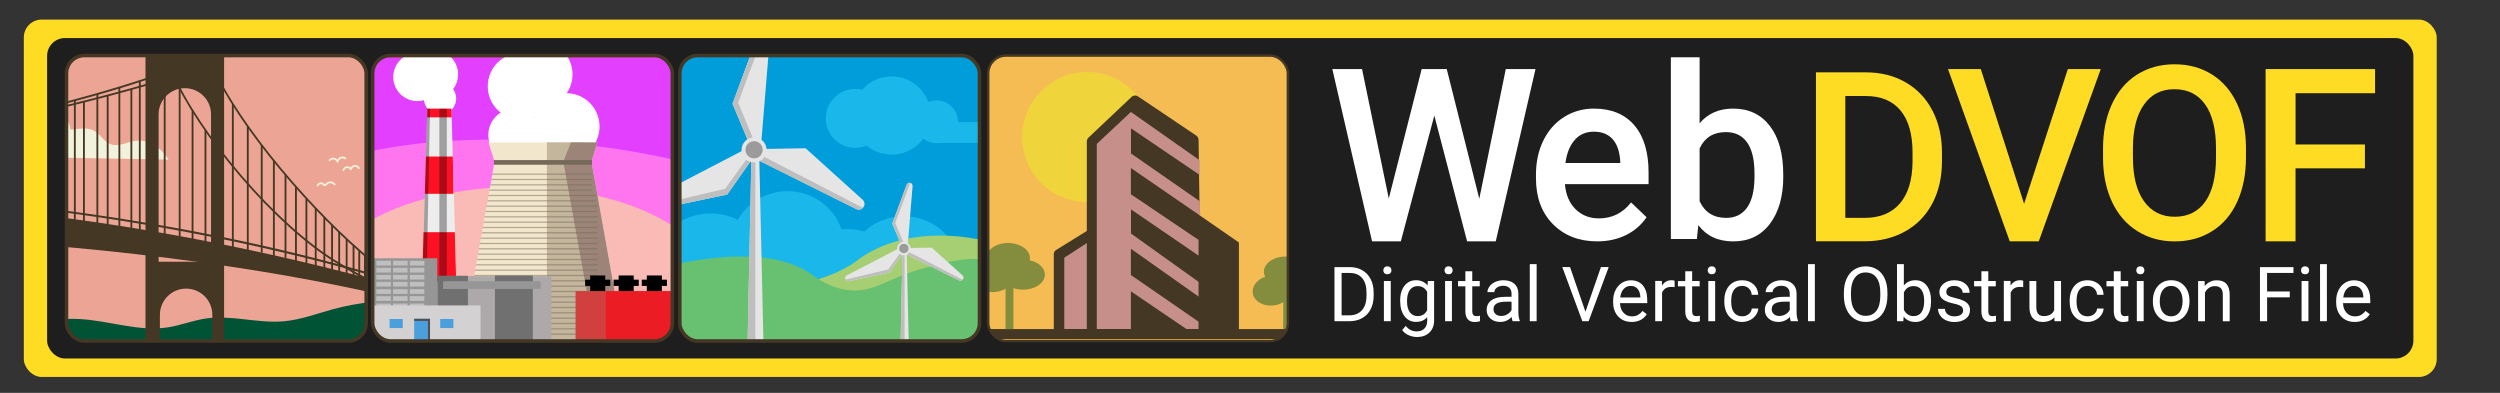 <svg xmlns="http://www.w3.org/2000/svg" viewBox="30 15 700 110">
    <rect x="30" y="15" width="700" height="110" fill="#333333" stroke="none"/>
    <defs>
        <clipPath id="prefix__a">
            <rect width="83.92" height="79.93" x="134.34" y="30.55" rx="5" ry="5" />
        </clipPath>
        <clipPath id="prefix__b">
            <rect width="83.92" height="79.93" x="48.62" y="30.55" rx="5" ry="5" />
        </clipPath>
        <clipPath id="prefix__c">
            <rect width="83.92" height="79.93" x="306.69" y="30.55" rx="5" ry="5" />
        </clipPath>
        <clipPath id="prefix__d">
            <rect width="83.92" height="79.93" x="220.34" y="30.55" rx="5" ry="5" />
        </clipPath>
    </defs>
    <rect width="675.61" height="100.07" x="36.67" y="20.48" fill="#fddc23" rx="5" ry="5" />
    <rect width="662.56" height="89.73" x="43.19" y="25.65" fill="#1e1e1e" rx="5" ry="5" />
    <rect width="83.92" height="79.93" x="134.34" y="30.55" fill="#ef560a" rx="5" ry="5" />
    <g clip-path="url(#prefix__a)">
        <path
            d="M134.34 89.62l2.25 1.52v-5.15s5.94-4.15 8.17-6.3 8.17-15.03 8.17-15.03 2.23-.72 4.46 2.15c2.23 2.86 5.94 6.44 5.94 6.44s1.49-11.45 4.46-13.6c2.97-2.15 3.42-3.56 3.94-4.64.36-.76 1.56-3.44 2.25-4.98.22-.5.92-.58 1.26-.15l6.66 8.35v4.09l14.11 16.66 4.07-8.19c.19-.39.71-.52 1.07-.26l8.96 6.31 5.2 8.59h2.97v25.04h-83.92V89.63z"
            fill="#443724" />
        <path
            d="M155.15 69.67s-8.91 14.31-12.62 15.74c-2.23 2.86-1.61 4.2-1.61 4.2h-1.9v1.87l8.07 2.17v1.17h4.56l3.51-3.33 2.23 5.37 3.71-3.58 5.2.72-3.74-4.38-.71-4.92-4.83-1.43.35-7.66h-1.21l.49-4.51-1.49-1.43zm19.31-12.17s-8.17 9.11-8.17 10.64-1.49 5.82 2.23 6.53 4.93 0 4.93 0l1.73 5.35h4.15v-2.21l-1.9-.99v-2.86l1.9-.32v-3s-2.6-.64-2.25-1.88-.77-5.12-.77-5.12l-1.1-1.13-.74-5.01zm26.73 20.04s-2.69.68-2.83 2.49-.14 4.67-.14 4.67l2.97 3.46 5.48 1.46v-3.46l-4.22-2.57v-3.55h-.97l-.28-2.49z"
            fill="#fff" />
        <path fill="#e23fff" d="M124.25 31.04h101.88v79.28H124.25z" />
        <ellipse cx="188.11" cy="86.66" fill="#ff74ef" rx="31.53" ry="86.27"
            transform="rotate(-84.21 188.098 86.664)" />
        <ellipse cx="174.83" cy="97.06" fill="#fabbb6" rx="56.31" ry="29.7" />
        <circle cx="174.09" cy="52.78" r="7.36" fill="#fff" />
        <circle cx="188.54" cy="50.42" r="9.34" fill="#fff" />
        <circle cx="175.91" cy="39.15" r="9.34" fill="#fff" />
        <circle cx="180.97" cy="35.82" r="9.34" fill="#fff" />
        <path fill="#f2e6cd" d="M195.77 61.13v-1.32l1.53-4.94h-30.53l1.54 4.94v1.32l-8.78 49.19h45.02l-8.78-49.19z" />
        <path fill="#c4b59d" d="M200.16 110.32l-6.52-55.45h-10.51v55.45h17.03z" />
        <path d="M196.77 110.32l-8.88-49.19v-1.32l1.96-4.94h7.45l-1.53 4.94v1.32l8.78 49.19h-7.78z" fill="#9c8578" />
        <path fill="#756a59" d="M168.31 59.81h27.45v1.32h-27.45z" />
        <path fill="#756a59"
            d="M195.77 63.94v-.35h-27.9l-.06.35h27.96zm0 1.5v-.36h-28.16l-.07.36h28.23zm0 1.49v-.36h-28.43l-.07.36h28.5zm0 1.49v-.35h-28.7l-.06.35h28.76zm1.04 1.5v-.36h-30l-.07.36h30.07zm0 1.49v-.36h-30.27l-.07.36h30.34zm.53 1.5v-.36h-31.07l-.06.36h31.13zm0 1.49v-.36h-31.33l-.07.36h31.4zm0 1.49v-.36h-31.6l-.07.36h31.67zm0 1.5v-.36h-31.87l-.06.36h31.93zm0 1.49v-.36h-32.13l-.07.36h32.2zm0 1.49v-.36h-32.4l-.07.36h32.47zm0 1.5v-.36h-32.67l-.06.36h32.73zm0 1.49V83h-32.93l-.07.36h33zm0 1.49v-.36h-33.2l-.07.36h33.27zm0 1.5v-.36h-33.47l-.06.36h33.53zm0 1.49v-.36h-33.73l-.07.36h33.8zm0 1.49v-.35h-34l-.07.35h34.07zm0 1.5v-.36h-34.27l-.06.36h34.33zm0 1.49v-.36H162.8l-.06.36h34.6zm0 1.49v-.35h-34.8l-.07.35h34.87zm0 1.5v-.36h-35.07l-.06.36h35.13zm0 1.49v-.36H162l-.06.36h35.4zm0 1.5v-.36h-35.6l-.07.36h35.67zm0 1.49v-.36h-35.87l-.06.36h35.93zm0 1.49v-.36H161.2l-.06.36h36.2zm0 1.5v-.36h-36.4l-.07.36h36.47zm0 1.49v-.36h-36.67l-.06.36h36.73zm0 1.49v-.36H160.4l-.06.36h37zm0 1.5v-.36h-37.2l-.07.36h37.27zm0 1.49v-.36h-37.47l-.06.36h37.53z"
            opacity=".5" />
        <path fill="#e440ff"
            d="M157.23 93.81h5.24l.07-.35h-5.31v.35zm0 1.5h4.98l.06-.36h-5.04v.36zm0 1.49h4.71l.06-.36h-4.77v.36zm0 1.5h4.44l.07-.36h-4.51v.36zm0 1.49h4.18l.06-.36h-4.24v.36zm0 1.49h3.91l.06-.36h-3.97v.36zm0 1.5h3.64l.07-.36h-3.71v.36zm0 1.49h3.38l.06-.36h-3.44v.36zm0 1.49h3.11l.06-.36h-3.17v.36zm0 1.5h2.84l.07-.36h-2.91v.36zm0 1.49h2.58l.06-.36h-2.64v.36z" />
        <circle cx="153.21" cy="42.58" r="4.52" fill="#fff" />
        <circle cx="146.86" cy="36.56" r="6.75" fill="#fff" />
        <circle cx="151.52" cy="35.82" r="6.75" fill="#fff" />
        <path fill="#ededed" d="M156.41 45.42h-6.79l-1.82 64.9h10.44l-1.83-64.9z" />
        <path fill="#fc1022"
            d="M156.41 45.42h-6.79v2.43h6.86l-.07-2.43zm.38 13.4h-7.54l-.3 10.45h8.02l-.18-10.45zm.56 21.19h-8.77l-.38 13.83h9.53l-.38-13.83z" />
        <path d="M150.41 45.42h-.79l-1.82 64.9h1.3l1.31-64.9zm2.61 0h2.09v64.9h-2.09z" opacity=".33" />
        <path d="M129.49 87.31h22.95v22.95h-22.95z" fill="#969696" />
        <path fill="#ada8a9" d="M158.62 92.32h25.75v18h-25.75z" />
        <path fill="#707070" d="M168.58 92.14h10.61v18.18h-10.61zm-16.14.06h8.58v18.18h-8.58z" />
        <path fill="#bfbfbf"
            d="M144.76 88.03h4.07v1.31h-4.07zm-4.69 0h4.07v1.31h-4.07zm-4.68 0h4.07v1.31h-4.07zm9.36 1.96h4.07v1.31h-4.07zm-4.69 0h4.07v1.31h-4.07zm-4.68 0h4.07v1.31h-4.07zm9.37 1.97h4.07v1.31h-4.07zm-4.7 0h4.07v1.31h-4.07zm-4.68 0h4.07v1.31h-4.07zm9.38 1.96h4.07v1.31h-4.07zm-4.69 0h4.07v1.31h-4.07zm-4.68 0h4.07v1.31h-4.07zm9.37 2.05h4.07v1.31h-4.07zm-4.69 0h4.07v1.31h-4.07zm-4.68 0h4.07v1.31h-4.07zm9.36 1.97h4.07v1.31h-4.07zm-4.7 0h4.07v1.31h-4.07zm-4.68 0h4.07v1.31h-4.07zm9.38 2.05h4.07v1.31h-4.07zm-4.7 0h4.07v1.31h-4.07zm-4.68 0h4.07v1.31h-4.07z" />
        <path fill="#d3d1d1" d="M133.13 100.51h31.41v9.87h-31.41z" />
        <path d="M154.06 93.73h27.35v2.18h-27.35z" fill="#969696" />
        <path d="M145.97 104.27h4.4v6.05h-4.4z" fill="#4b9fdd" />
        <path fill="#4e5051" d="M145.97 104.27h4.44v6.05h-.6v-5.46h-3.84v-.59z" />
        <path d="M139.08 104.32h3.69v2.53h-3.69zm14.18 0h3.69v2.53h-3.69z" fill="#4b9fdd" />
        <path d="M195.25 92.13h4.22v6.75h-4.22z" />
        <path d="M193.84 93.3h7.04v1.76h-7.04zm9.38-1.17h4.22v6.75h-4.22z" />
        <path d="M201.81 93.3h7.04v1.76h-7.04zm9.3-1.17h4.22v6.75h-4.22z" />
        <path d="M209.7 93.3h7.04v1.76h-7.04z" />
        <path fill="#d13f3f" d="M191.16 96.5h8.8v19.94h-8.8z" />
        <path fill="#ec1c24" d="M199.64 96.5h27.39v19.94h-27.39z" />
    </g>
    <rect width="83.92" height="79.93" x="134.34" y="30.55" stroke="#443724" fill="none" rx="5" ry="5" />
    <rect width="83.92" height="79.93" x="48.62" y="30.55" fill="#ef560a" rx="5" ry="5" />
    <g clip-path="url(#prefix__b)">
        <path
            d="M48.62 89.62l2.25 1.52v-5.15s5.94-4.15 8.17-6.3 8.17-15.03 8.17-15.03 2.23-.72 4.46 2.15c2.23 2.86 5.94 6.44 5.94 6.44s1.49-11.45 4.46-13.6c2.97-2.15 3.42-3.56 3.94-4.64.36-.76 1.56-3.44 2.25-4.98.22-.5.92-.58 1.26-.15l6.66 8.35v4.09l14.11 16.66 4.07-8.19c.19-.39.71-.52 1.07-.26l8.96 6.31 5.2 8.59h2.97v25.04H48.62V89.63z"
            fill="#443724" />
        <path
            d="M69.43 69.67s-8.91 14.31-12.62 15.74c-2.23 2.86-1.61 4.2-1.61 4.2h-1.9v1.87l8.07 2.17v1.17h4.56l3.51-3.33 2.23 5.37 3.71-3.58 5.2.72-3.74-4.38-.71-4.92-4.83-1.43.35-7.66h-1.21l.49-4.51-1.49-1.43zm19.3-12.17s-8.17 9.11-8.17 10.64-1.49 5.82 2.23 6.53 4.93 0 4.93 0l1.73 5.35h4.15v-2.21l-1.9-.99v-2.86l1.9-.32v-3S91 70 91.35 68.76s-.77-5.12-.77-5.12l-1.1-1.13-.74-5.01zm26.73 20.04s-2.69.68-2.83 2.49-.14 4.67-.14 4.67l2.97 3.46 5.48 1.46v-3.46l-4.22-2.57v-3.55h-.97l-.28-2.49z"
            fill="#fff" />
        <path d="M38.53 31.04h101.88v79.28H38.53z" fill="#eca595" />
        <path fill="#59c2bc" d="M29.92 110.65h139.45v28.8H29.92z" />
        <path d="M29.92 0h139.45v110.75H29.92z" fill="#eca595" />
        <path fill="#005335"
            d="M169.37 105.5v5.24H29.92v-2.76c7.37-2.26 14.96-4.09 22.63-3.63 8.2.48 16.32 3.56 24.44 2.31 3.6-.56 7.03-1.95 10.64-2.48 7.24-1.06 14.59 1.43 21.87.78 4.75-.43 9.27-2.17 13.87-3.42 14.55-3.94 30.42-2.81 44.27 3.14.57.25 1.15.52 1.72.82z" />
        <path fill="#179d93"
            d="M169.37 115.19v-4.54H29.92v2.39c7.37 1.96 14.96 3.54 22.63 3.15 8.2-.42 16.32-3.08 24.44-2 3.6.48 7.03 1.69 10.64 2.15 7.24.92 14.59-1.24 21.87-.67 4.75.37 9.27 1.88 13.87 2.96 14.55 3.41 30.42 2.44 44.27-2.72.57-.21 1.15-.45 1.72-.71z" />
        <path
            d="M102.73 20.06c2.35-2.06 5.37-3.35 8.48-3.61 2.49-.21 5.04.22 7.48-.31 3.16-.69 5.75-2.91 8.72-4.21 3.44-1.51 7.43-1.75 11.03-.65 4.19 1.27 7.86 4.27 12.22 4.61 2.8.22 5.75-.67 8.35.4 1.21.5 2.23 1.39 3.46 1.84 2.46.9 5.15-.13 7.75-.34 3.33-.27 6.76.88 9.25 3.11l-76.73-.83zm37.52 58.04a8.576 8.576 0 014.9-2.08c1.44-.12 2.91.13 4.32-.18 1.83-.4 3.32-1.68 5.04-2.43a9.315 9.315 0 016.37-.38c2.42.74 4.54 2.47 7.06 2.67 1.62.13 3.32-.39 4.82.23.7.29 1.29.8 2 1.06 1.42.52 2.97-.07 4.48-.2 1.93-.16 3.9.51 5.35 1.79l-44.34-.48zM.47 58.28c2.35-3.49 5.37-5.67 8.48-6.1 2.49-.35 5.04.38 7.48-.53 3.16-1.17 5.75-4.92 8.72-7.13 3.44-2.56 7.43-2.96 11.03-1.11 4.19 2.16 7.86 7.23 12.22 7.81 2.8.37 5.75-1.14 8.35.67 1.21.84 2.23 2.35 3.46 3.11 2.46 1.52 5.15-.21 7.75-.57 3.33-.46 6.76 1.49 9.25 5.26L.47 58.28z"
            fill="#f2f2dc" />
        <ellipse cx="45.01" cy="51.52" fill="#f2f2dc" rx="4.64" ry="4.86" />
        <path
            d="M70.74 30.89v86.55h4.03v-14.29c0-4.05 3.28-7.34 7.34-7.34s7.34 3.28 7.34 7.34v14.29h3.3V30.89H70.74zm18.34 57.39H74.41V47.03c0-4.05 3.28-7.34 7.34-7.34s7.34 3.28 7.34 7.34v41.25z"
            fill="#443724" />
        <path d="M68.72 114.24h8.07v3.2h-8.07z" fill="#443724" />
        <path d="M69.82 111.84h5.87v3.2h-5.87zm17.3 2.4h8.07v3.2h-8.07z" fill="#443724" />
        <path
            d="M88.22 111.84h5.87v3.2h-5.87zm75.54-26.7v32.3h1.51v-5.33c0-1.51 1.23-2.74 2.74-2.74s2.74 1.23 2.74 2.74v5.33h1.23v-32.3h-8.21zm6.85 21.42h-5.48V91.17c0-1.51 1.23-2.74 2.74-2.74s2.74 1.23 2.74 2.74v15.39z"
            fill="#443724" />
        <path d="M163.01 116.25h3.01v1.2h-3.01z" fill="#443724" />
        <path d="M163.42 115.35h2.19v1.2h-2.19zm6.46.9h3.01v1.2h-3.01z" fill="#443724" />
        <path
            d="M170.29 115.35h2.19v1.2h-2.19zm29.01 1.49v2.69s-8.49-6.18-34.17-14.34C108.03 87.06 32.27 82.94 32.27 82.94v-8.78c64.29 6.51 139.11 26.76 167.02 42.68z"
            fill="#443724" />
        <path
            d="M199.18 117.08C159.25 96.23 96.84 79.59 32.25 72.57l.06-.52c34.96 3.8 68.26 10.1 98.98 18.73 26.42 7.42 49.98 16.35 68.14 25.84l-.24.46z"
            fill="#443724" />
        <path
            d="M189.31 112.1c-5.7-.24-10.22-2.87-13.44-7.81-2.71-4.16-4.42-9.99-4.99-16.91-1.67 3.03-3.53 5.47-5.54 7.26-2.12 1.88-4.47 3.1-6.99 3.62-6.55 1.35-14.47-1.85-24.23-9.78-7.91-6.43-17.18-15.78-25.45-25.66-9.13-10.91-16.13-21.45-19.74-29.71-1.2.48-6.95 2.69-17.96 5.9C59.52 42.35 39.88 47.49 11.3 53l-.1-.51c28.56-5.51 48.18-10.64 59.62-13.98 12.38-3.62 18.09-5.96 18.14-5.98l.24-.1.1.24c7.68 17.8 29.41 42.62 45.14 55.4 9.63 7.82 17.41 10.99 23.79 9.67 5.01-1.03 9.13-4.76 12.6-11.4l.43-.83.06.93c.48 7.22 2.19 13.29 4.97 17.56 3.12 4.79 7.5 7.34 13.02 7.57l-.02.52z"
            fill="#443724" />
        <path
            d="M182.22 109.99c-5.75-.24-10.18-2.56-13.17-6.88-2.59-3.74-4.18-9.11-4.73-15.99-3.19 5.79-6.95 9.22-11.5 10.48-3.62 1.01-7.82.67-12.83-1.04-4.41-1.5-9.52-4.06-16.08-8.06-7.99-4.87-17.66-13.59-26.53-23.93-8.72-10.16-15.87-20.93-19.66-29.6-1.2.48-6.95 2.69-17.96 5.9C48.31 44.21 28.67 49.35.09 54.86l-.1-.51c28.55-5.5 48.17-10.64 59.6-13.98 12.39-3.62 18.1-5.96 18.16-5.99l.24-.1.1.24c7.93 18.39 29.47 43.4 46.08 53.53 6.52 3.98 11.6 6.52 15.97 8.01 4.91 1.67 9.01 2.01 12.52 1.03 4.61-1.28 8.4-4.88 11.61-11.02l.43-.83.06.93c.48 7.21 2.06 12.8 4.7 16.62 2.89 4.18 7.19 6.42 12.76 6.65l-.02.52z"
            fill="#443724" />
        <path
            d="M94.93 44.12h.52v41.03h-.52zm4.19 6.26h.52v34.6h-.52zm3.9 5.28h.52v30.06h-.52zm3.4 4.32h.52v26.69h-.52zm3.26 3.93h.52v23.3h-.52zm2.92 3.38h.52v21.16h-.52zm2.93 3.4h.52v18.23h-.52zm2.61 2.65h.52v16.89h-.52zm2.41 2.49h.52v14.4h-.52zm2.17 2.19h.52v13.05h-.52zm1.99 1.93h.52v11.74h-.52zm2.09 1.99h.52V93h-.52zm1.93 1.78h.52v9.02h-.52zm1.6 1.42h.52v8.33h-.52zm1.6 1.39h.52v6.73h-.52zm1.37 1.15h.52v6.89h-.52zm1.54 1.24h.52v5.91h-.52zm1.26.98h.52v5.19h-.52zm1.2.88h.52v5.35h-.52zm1.1.77h.52v5.01h-.52zm1.22 5.82c-.2-.09-.23-.1-.2-2.7.02-1.2.05-2.41.05-2.42h.52c-.04 1.71-.09 4.5-.03 4.79 0-.03-.05-.13-.17-.16l-.07.24.19.19-.29.06zm1.03-4.37h.52v3.55h-.52zm.99.58h.52v2.55h-.52zm1.43 3.56h-.52c.02-1.17.03-2.49 0-2.64 0 .06.06.16.18.19l.15-.5q.23.07.18 2.95zm.57-2.36h.52v3.45h-.52zm1.34.53h.52v3.65h-.52zm1.11.47h.52v3.49h-.52zm1.67 4.44s-.08 0-.11-.02c-.18-.08-.35-.16-.13-3.88l.52.03c-.09 1.53-.14 3.25-.07 3.49 0-.03-.05-.1-.16-.13-.08-.02-.17 0-.22.06l.37.37c-.06.06-.13.09-.2.09zm1.58-.26h-.52c.01-1.13.03-2.99 0-3.17.01.08.1.21.25.21v-.52l.19.08c.1.1.12.12.07 3.4zm20.28-11.53h.52v16.17h-.52zm-2.01 3.12h.52v12.56h-.52zm-4.92-2.63h.52v13.94h-.52zm-1.27 1.86h.52v11.38h-.52zm-1.2 1.48h.52v9.9h-.52zm-1.15 1.21h.52v8.28h-.52zm-1.08.97h.52v6.12h-.52zm-1.15.87h.52v5.26h-.52zm-.92.58h.52v4.07h-.52zm-.82 4.59c-.07 0-.14-.03-.19-.08l.37-.37c-.06-.06-.16-.09-.24-.06-.1.03-.15.11-.16.15.06-.22.03-2.02-.04-3.63l.52-.02s.04.93.06 1.85c.04 2.03-.01 2.06-.2 2.14-.03.02-.07.02-.11.02zm-.75-.28l-.3-.06.18-.18-.06-.25c-.1.03-.16.11-.17.16.04-.19.02-1.68-.03-3.01l.52-.02c.12 3.25.05 3.28-.15 3.36zm-1.14-3.07h.52v2.83h-.52zm-.67 2.44c-.07 0-.16-.02-.25-.11l.37-.37s-.09-.06-.17-.03c-.08.02-.13.08-.14.11.05-.15-.03-.95-.13-1.6l.52-.08c.3 1.87.09 1.97-.06 2.05-.02.01-.07.03-.14.03zm14.08-6.84h.52v11.37h-.52zm-1.07.91h.52v10.19h-.52zm3.06-3.48h.52v14.55h-.52zm3.55 5.15h.52v10.34h-.52zm.9 3.03h.52v8.21h-.52zm.86 2.22h.52v6h-.52zm.91 1.89h.52v5.59h-.52zm.98 1.65h.52v3.08h-.52zm.79 1.15h.52v1.93h-.52zm-89.33-53.8h.52v31.58h-.52zm-3.62-5.49h.52v38.58h-.52zm-3.61-6.27h.52v43.34h-.52zm-4.19-2.48h.52v44.73h-.52zm-6.97.51h.52v42.74h-.52zm-5.72 1.79h.52v40.94h-.52zM57 41.33h.52v38.63H57zm-6.31 1.75h.52v36.73h-.52zm-7 1.83h.52v34.9h-.52zm22.83-4.96h.52v41.83h-.52zm-6.63 1.81h.52v38.05h-.52zm-6.65 1.72h.52v35.83h-.52zm-6.53 1.6h.52v33.39h-.52z"
            fill="#443724" />
        <path fill="#ffb528"
            d="M121.83 123.35c1.22 1.47-5.98 1.52-6.62 1.5-.58-.01-1.3-.14-1.51-.69-.21-.54.29-1.05.83-1.18 2.19-.55 4.4-.64 6.73.06.21.06.43.14.58.31zm-52.65 6.86c2.13.48 6.34 1.03 8.25-.42.15-.12.3-.26.36-.44.21-.64-.69-1.03-1.35-1.08-2.45-.18-5.16-.19-7.44.8-.24.11-.52.27-.54.53-.02.34.39.53.73.61z" />
        <path
            d="M122.44 60.07c.56-.65 1.55-.52 1.84.32.1.28.45.21.49-.07.12-.92 1.12-1.25 1.83-.74.26.19.51-.25.25-.43-1.06-.76-2.42-.08-2.58 1.17.16-.02.33-.04.49-.07-.4-1.17-1.85-1.5-2.67-.54-.21.24.14.6.35.35zm3.94 2.66c.24-.79 1.22-.92 1.66-.22.11.18.4.15.46-.06.23-.91 1.36-1.04 1.8-.21.15.28.58.03.43-.25-.64-1.21-2.37-.99-2.71.33l.46-.06c-.66-1.07-2.2-.87-2.57.33-.09.31.39.44.48.13zm-7.2 4.3c.12-.3.39-.51.72-.48.3.02.41.2.61.37.2.17.4.25.65.14.37-.17.52-.57.95-.7.55-.17 1.07.04 1.43.45.21.24.57-.11.35-.35-.38-.42-.9-.68-1.47-.65-.28.01-.55.09-.79.22-.11.06-.21.13-.31.21-.09.07-.21.29-.31.32-.22.07-.4-.26-.59-.36-.2-.11-.44-.16-.66-.14-.51.03-.88.39-1.06.84-.12.3.36.43.48.13zm28.57-24.38c.38-.91 1.5-1.04 2.14-.33.11.12.31.08.39-.05.62-.95 2.03-.84 2.46.22.12.29.6.16.48-.13-.6-1.46-2.5-1.67-3.37-.34.13-.02.26-.03.39-.05-.92-1.02-2.46-.68-2.97.55-.12.3.36.42.48.13zm-84.4-19.81c.26-.97 1.47-1.01 1.87-.13.1.21.39.12.46-.06.46-1.34 2.14-1.55 3-.46.2.25.55-.1.35-.35-1.1-1.41-3.26-.97-3.83.68l.46-.06c-.59-1.3-2.41-1.11-2.78.24-.08.31.4.44.48.13zM131.9 124.9l10.76-.3c.32 0 .32-.51 0-.5l-10.76.3c-.32 0-.32.51 0 .5zm-4.78 3.63l2.99-.3c.32-.03.32-.53 0-.5l-2.99.3c-.32.03-.32.53 0 .5zm28.09.24c2.29-.1 4.58-.19 6.87-.29.32-.01.32-.51 0-.5-2.29.1-4.58.19-6.87.29-.32.01-.32.51 0 .5zm-116.26-3.05c2.59-.08 5.18-.16 7.77-.23.32 0 .32-.51 0-.5-2.59.08-5.18.16-7.77.23-.32 0-.32.51 0 .5zm13.16-2.87h2.69c.32 0 .32-.5 0-.5h-2.69c-.32 0-.32.5 0 .5zm10.46-2.39h.9c.32 0 .32-.5 0-.5h-.9c-.32 0-.32.5 0 .5zm-5.38 12.25h4.78c.32 0 .32-.5 0-.5h-4.78c-.32 0-.32.5 0 .5zm8.96.6h.6c.32 0 .32-.5 0-.5h-.6c-.32 0-.32.5 0 .5z"
            fill="#f2f2dc" />
        <path fill="none" d="M29.92 0h139.45v139.45H29.92z" />
    </g>
    <rect width="83.92" height="79.93" x="48.62" y="30.55" stroke="#443724" fill="none" rx="5" ry="5" />
    <rect width="83.92" height="79.93" x="306.69" y="30.55" fill="#f5bc53" rx="5" ry="5" />
    <g clip-path="url(#prefix__c)">
        <circle cx="334.4" cy="53.37" r="18.2" fill="#eddb35" opacity=".8" />
        <path
            d="M325.06 109.92V86.15c0-.47.24-.9.64-1.15l8.61-5.33V54.62c0-.41.17-.81.47-1.09l12.06-11.4c.49-.46 1.22-.52 1.78-.15l16.29 10.95c.43.29.69.76.69 1.28l.3 21.08 10.99 7.61v27.02h-51.83z"
            fill="#443724" />
        <path fill="#c68f8a"
            d="M334.31 107.13H328V87.16l6.31-4.11v24.08zm2.79 0V55.29l9.55-8.95 19.25 13.53v4.11l-19.22-13.04v7.03l19.22 13.35.17 4.08-19.42-13.35v7.34l18.94 12.78v4.4l-18.91-12.94v6.76l18.91 13.52v4.12l-18.94-13.37V92l18.94 13.07v2.06h-3.38l-15.56-10.55v10.55h-9.55z" />
        <path d="M301.79 107.13h98.53v2.79h-98.53z" fill="#443724" />
        <ellipse cx="308.45" cy="92.55" fill="#838d3d" rx="5.47" ry="4.21" transform="rotate(-7.93 308.38 92.553)" />
        <ellipse cx="312.26" cy="87.26" fill="#838d3d" rx="6.12" ry="4.21" />
        <ellipse cx="316.44" cy="91.89" fill="#838d3d" rx="6.12" ry="4.21" />
        <path d="M311.55 94.72h2.2v12.41h-2.2z" fill="#838d3d" />
        <ellipse cx="386.2" cy="96.34" fill="#838d3d" rx="5.47" ry="4.21" transform="rotate(-7.93 386.108 96.346)" />
        <ellipse cx="390.01" cy="91.04" fill="#838d3d" rx="6.12" ry="4.21" />
        <path d="M400.32 95.68c0 2.32-2.74 4.21-6.12 4.21s-6.12-1.88-6.12-4.21 2.74-4.21 6.12-4.21 6.12 1.88 6.12 4.21z"
            fill="#838d3d" />
        <path d="M389.3 98.5h2.2v8.63h-2.2z" fill="#838d3d" />
    </g>
    <rect width="83.92" height="79.93" x="306.69" y="30.55" fill="none" stroke="#443724" stroke-miterlimit="10"
        stroke-width=".7" rx="5" ry="5" />
    <rect width="83.92" height="79.93" x="220.34" y="30.55" fill="#009ddb" rx="5" ry="5" />
    <g clip-path="url(#prefix__d)">
        <path
            d="M523.86 350.37c48.87-13.5 72.11-8.26 84.23 0 3.02 2.06 8.61 6.53 17.3 7.84 13.35 2.01 19.21-5.65 38.52-10.77 12.87-3.41 26.84-7.11 37.22-.33 9.25 6.05 15.79 20.54 12.08 31.34-8.27 24.07-65.24 23.16-104.8 22.53 0 0-41.47-.66-69.21-18.28-15.13-9.61-16.7-18.82-16.98-20.89-.63-4.73.57-8.81 1.63-11.43z"
            fill="#68c171" />
        <ellipse cx="228.92" cy="86.31" fill="#1ab8ea" rx="14.19" ry="11.54" />
        <ellipse cx="250.49" cy="84.04" fill="#1ab8ea" rx="15.89" ry="15.51" />
        <ellipse cx="267.33" cy="94.64" fill="#1ab8ea" rx="15.89" ry="15.51" />
        <ellipse cx="283.03" cy="91.04" fill="#1ab8ea" rx="15.89" ry="15.51" />
        <path fill="#a6ce72"
            d="M245.57 95.11c5.47-.01 13.29-.84 21.19-5.11 3.22-1.74 3.23-2.31 6.05-3.97 13.37-7.86 29.19-4.47 33.29-3.59 8.47 1.81 17.66 3.78 19.3 9.65 1.83 6.55-6.3 15.96-15.32 20.24-14.15 6.71-21.13-3.66-51.64-3.41-11.71.1-20.35 1.7-21.75-1.7-1.26-3.05 4.09-8.19 8.89-12.11z" />
        <path
            d="M208.12 91.61c28.32-7.82 41.78-4.79 48.81 0 1.75 1.19 4.99 3.78 10.03 4.54 7.74 1.16 11.13-3.28 22.32-6.24 7.46-1.98 15.55-4.12 21.57-.19 5.36 3.51 9.15 11.9 7 18.16-4.79 13.95-37.81 13.42-60.72 13.05 0 0-24.03-.39-40.1-10.59-8.77-5.57-9.68-10.9-9.84-12.11-.37-2.74.33-5.1.95-6.62z"
            fill="#68c171" />
        <path d="M243.88 115.99h-4.66l1.17-57.23h2.2l1.29 57.23z" fill="#e5e5e5" />
        <path d="M241.5 58.76h-1.11l-1.17 57.23h2.28V58.76z" fill="#bebebe" />
        <path d="M238.3 56.98l-26.83 13.94c-1.58.88-.71 3.29 1.07 2.97l21.08-4.42 6.77-9.63-2.08-2.86z"
            fill="#e5e5e5" />
        <path
            d="M238.93 57.84l-.63-.86-.3.16.93.7zm.68.94L233 67.87l-22.15 5.2c.29.56.9.96 1.7.82l21.08-4.42 6.77-9.63-.78-1.07z"
            fill="#bebebe" />
        <path d="M243.18 54.65l2.48-30.13c.09-1.81-2.41-2.36-3.09-.68l-7.47 20.2 4.55 10.85 3.53-.24z" fill="#e5e5e5" />
        <path
            d="M243.08 54.66l.1-.01.01-.05-.11.06zm-2.14-.69l-4.26-10.22 7.77-20.86c-.71-.18-1.53.09-1.88.95l-7.47 20.2 4.55 10.85 1.28-.09v-.84z"
            fill="#bebebe" />
        <path d="M242.72 60.07l27.06 13.48c1.64.76 3.08-1.36 1.78-2.61l-15.99-14.43-11.77.2-1.09 3.37z"
            fill="#e5e5e5" />
        <path d="M243.7 58.77s.41-.96.94-2.11l-.91.02-1.09 3.37 27.14 13.49c.72.33 1.41.11 1.84-.35L243.7 58.77z"
            fill="#bebebe" />
        <circle cx="241.14" cy="56.98" r="3.51" fill="#e5e5e5" />
        <circle cx="241.14" cy="56.94" r="2.41" fill="#9b9b9b" />
        <path d="M284.57 116.41h-2.52l.64-30.86h1.18l.7 30.86z" fill="#e5e5e5" />
        <path d="M283.29 85.55h-.6l-.64 30.86h1.24V85.55z" fill="#bebebe" />
        <path d="M281.56 84.59l-14.47 7.52c-.85.48-.38 1.78.57 1.6l11.37-2.39 3.65-5.19-1.12-1.54z" fill="#e5e5e5" />
        <path
            d="M281.9 85.05l-.34-.46-.17.08.51.38zm.36.5l-3.57 4.91-11.95 2.81c.16.3.49.52.91.44l11.37-2.39 3.65-5.19-.42-.58z"
            fill="#bebebe" />
        <path d="M284.19 83.33l1.34-16.25c.05-.97-1.3-1.27-1.66-.37l-4.03 10.89 2.45 5.85 1.9-.13z" fill="#e5e5e5" />
        <path
            d="M284.13 83.33h.06v-.03l-.06.03zm-1.15-.37l-2.3-5.51 4.19-11.25c-.38-.1-.83.05-1.01.51l-4.03 10.89 2.45 5.85.69-.05v-.45z"
            fill="#bebebe" />
        <path d="M283.94 86.25l14.6 7.27c.89.41 1.66-.74.96-1.41l-8.62-7.78-6.35.11-.59 1.82z" fill="#e5e5e5" />
        <path d="M284.47 85.55s.22-.52.51-1.14h-.49l-.59 1.83 14.64 7.28c.39.18.76.06.99-.19l-15.06-7.78z"
            fill="#bebebe" />
        <circle cx="283.09" cy="84.59" r="1.89" fill="#e5e5e5" />
        <circle cx="283.09" cy="84.57" r="1.3" fill="#9b9b9b" />
        <circle cx="269.47" cy="48.15" r="8.25" fill="#1ab8ea" />
        <circle cx="292.26" cy="49.1" r="5.99" fill="#1ab8ea" />
        <circle cx="279.66" cy="47.35" r="10.95" fill="#1ab8ea" />
        <path d="M292.17 49.19h12.46c2.29 0 4.15 1.86 4.15 4.15V55h-16.61v-5.81z" fill="#1ab8ea" />
    </g>
    <rect width="83.92" height="79.93" x="220.34" y="30.55" stroke="#443724" fill="none" rx="5" ry="5" />
    <path
        d="M444.2 70.65l7.42-36.31h8.32l-11.13 48.24h-8.02l-9.18-35.22-9.38 35.22h-8.05l-11.13-48.24h8.32l7.49 36.25 9.21-36.25h7.02l9.11 36.31zm33.03 11.93c-5.1 0-9.24-1.61-12.41-4.82s-4.75-7.49-4.75-12.84v-.99c0-3.58.69-6.78 2.07-9.59s3.32-5.01 5.81-6.58 5.28-2.35 8.35-2.35c4.88 0 8.65 1.56 11.31 4.67s3.99 7.52 3.99 13.22v3.25h-23.42c.24 2.96 1.23 5.3 2.97 7.02s3.92 2.58 6.54 2.58c3.69 0 6.69-1.49 9.01-4.47l4.34 4.14c-1.44 2.14-3.35 3.8-5.75 4.99s-5.09 1.77-8.07 1.77zm-.96-30.71c-2.21 0-3.99.77-5.35 2.32s-2.23 3.7-2.6 6.46h15.34v-.6c-.18-2.69-.89-4.73-2.15-6.11s-3-2.07-5.23-2.07zm53.05 12.49c0 5.57-1.24 9.99-3.73 13.29s-5.9 4.94-10.25 4.94-7.47-1.51-9.81-4.54l-.4 3.88h-7.29v-50.9h8.05v18.49c2.32-2.74 5.44-4.11 9.38-4.11 4.37 0 7.81 1.62 10.3 4.87 2.5 3.25 3.74 7.79 3.74 13.62v.46zm-8.06-.7c0-3.89-.68-6.8-2.05-8.75s-3.36-2.92-5.96-2.92c-3.49 0-5.94 1.52-7.36 4.57v14.78c1.44 3.11 3.91 4.67 7.42 4.67 2.52 0 4.46-.94 5.83-2.82s2.08-4.72 2.12-8.51v-1.03z"
        fill="#fff" />
    <path
        d="M538.47 82.58V35.26h13.97c4.18 0 7.89.93 11.13 2.79 3.24 1.86 5.75 4.51 7.52 7.93 1.78 3.42 2.66 7.34 2.66 11.76v2.37c0 4.48-.89 8.43-2.68 11.83-1.79 3.4-4.33 6.02-7.64 7.86s-7.09 2.76-11.36 2.76h-13.62zm8.22-40.69v34.12h5.36c4.31 0 7.62-1.35 9.93-4.05 2.31-2.7 3.48-6.57 3.53-11.62v-2.63c0-5.13-1.12-9.06-3.35-11.76s-5.47-4.06-9.72-4.06h-5.75zm50.05 30.19L609 34.34h9.21l-17.36 48.24h-8.12l-17.29-48.24h9.18l12.13 37.74zm62.13-13.02c0 4.73-.82 8.87-2.45 12.44-1.63 3.57-3.97 6.31-7.01 8.22s-6.53 2.87-10.49 2.87-7.39-.96-10.45-2.87-5.42-4.63-7.09-8.17-2.51-7.61-2.53-12.23V56.6c0-4.7.83-8.86 2.5-12.46 1.67-3.6 4.02-6.36 7.06-8.27S634.93 33 638.86 33s7.42.94 10.45 2.83 5.38 4.61 7.04 8.15c1.66 3.55 2.5 7.67 2.52 12.37v2.68zm-8.39-2.52c0-5.35-1.01-9.44-3.03-12.29-2.02-2.85-4.89-4.27-8.6-4.27s-6.46 1.42-8.5 4.26-3.09 6.85-3.13 12.04v2.78c0 5.3 1.03 9.4 3.1 12.29 2.07 2.89 4.93 4.34 8.6 4.34s6.57-1.41 8.56-4.24c2-2.83 3-6.96 3-12.39v-2.52zm41.69 5.6h-19.42v20.44h-8.38V34.34h30.65v6.76h-22.26v14.35h19.42v6.69z"
        fill="#fddc23" />
    <path
        d="M403.65 104.94V89.79h4.28c1.32 0 2.48.29 3.5.87s1.79 1.41 2.35 2.49.83 2.31.84 3.7v.97c0 1.43-.28 2.68-.83 3.76s-1.34 1.9-2.36 2.48-2.21.87-3.57.88h-4.19zm2-13.52v11.88h2.1c1.54 0 2.74-.48 3.59-1.44.86-.96 1.28-2.32 1.28-4.09v-.88c0-1.72-.4-3.06-1.21-4.01-.81-.96-1.95-1.44-3.44-1.45h-2.33zm11.68-.73c0-.31.1-.58.29-.79s.47-.32.85-.32.66.11.85.32.29.48.29.79-.1.57-.29.78-.48.31-.85.31-.66-.1-.85-.31-.29-.47-.29-.78zm2.08 14.25h-1.92V93.68h1.92v11.26zm2.62-5.73c0-1.75.41-3.15 1.22-4.19s1.89-1.56 3.23-1.56 2.45.49 3.22 1.46l.09-1.25h1.76v10.99c0 1.46-.43 2.6-1.3 3.44s-2.02 1.26-3.48 1.26c-.81 0-1.61-.17-2.38-.52s-1.37-.82-1.78-1.43l1-1.15c.83 1.02 1.83 1.53 3.03 1.53.94 0 1.67-.26 2.19-.79s.79-1.27.79-2.23v-.97c-.77.89-1.82 1.33-3.15 1.33s-2.38-.53-3.2-1.59-1.22-2.51-1.22-4.34zm1.94.22c0 1.27.26 2.27.78 2.99s1.25 1.09 2.18 1.09c1.21 0 2.11-.55 2.67-1.65v-5.14c-.59-1.08-1.47-1.61-2.65-1.61-.94 0-1.67.36-2.2 1.09s-.79 1.81-.79 3.24zm10.49-8.74c0-.31.1-.58.29-.79s.47-.32.85-.32.66.11.85.32.29.48.29.79-.1.57-.29.78-.48.31-.85.31-.66-.1-.85-.31-.29-.47-.29-.78zm2.08 14.25h-1.92V93.68h1.92v11.26zm5.69-13.99v2.73h2.1v1.49h-2.1v6.99c0 .45.09.79.28 1.02s.51.34.96.34c.22 0 .53-.04.92-.12v1.55c-.51.14-1 .21-1.48.21-.86 0-1.51-.26-1.95-.78s-.66-1.26-.66-2.22v-6.98h-2.05v-1.49h2.05v-2.73h1.92zm11.3 13.99c-.11-.22-.2-.62-.27-1.19-.89.93-1.96 1.39-3.2 1.39-1.11 0-2.02-.31-2.73-.94s-1.07-1.42-1.07-2.39c0-1.17.45-2.08 1.34-2.73s2.15-.97 3.76-.97h1.87v-.88c0-.67-.2-1.21-.6-1.61s-1-.6-1.78-.6c-.69 0-1.26.17-1.73.52s-.7.77-.7 1.26h-1.94c0-.56.2-1.1.6-1.63s.94-.94 1.62-1.24 1.43-.46 2.25-.46c1.3 0 2.31.32 3.05.97s1.12 1.54 1.14 2.68v5.18c0 1.03.13 1.86.4 2.47v.17h-2.02zm-3.2-1.47c.6 0 1.18-.16 1.72-.47s.93-.72 1.18-1.22v-2.31h-1.51c-2.36 0-3.54.69-3.54 2.07 0 .6.2 1.08.6 1.42s.92.51 1.55.51zm9.93 1.47h-1.92V88.96h1.92v15.98zm13.67-2.66l4.33-12.5h2.18l-5.62 15.15h-1.77l-5.61-15.15h2.17l4.31 12.5zm12.91 2.86c-1.53 0-2.77-.5-3.72-1.5s-1.44-2.34-1.44-4.02v-.35c0-1.12.21-2.11.64-2.99s1.02-1.56 1.79-2.06 1.6-.74 2.49-.74c1.46 0 2.6.48 3.41 1.45s1.22 2.34 1.22 4.14v.8h-7.63c.03 1.11.35 2.01.97 2.69s1.41 1.02 2.37 1.02c.68 0 1.26-.14 1.73-.42s.88-.65 1.24-1.1l1.18.92c-.94 1.45-2.36 2.17-4.25 2.17zm-.24-10.09c-.78 0-1.43.28-1.96.85s-.85 1.36-.98 2.38h5.64v-.15c-.06-.98-.32-1.74-.79-2.27s-1.11-.81-1.91-.81zm12.3.35c-.29-.05-.61-.07-.95-.07-1.26 0-2.12.54-2.57 1.61v7.99h-1.92V93.67h1.87l.03 1.3c.63-1.01 1.53-1.51 2.68-1.51.37 0 .66.05.85.15v1.79zm4.9-4.45v2.73h2.1v1.49h-2.1v6.99c0 .45.09.79.28 1.02s.51.34.96.34c.22 0 .53-.04.92-.12v1.55c-.51.14-1 .21-1.48.21-.86 0-1.51-.26-1.95-.78s-.66-1.26-.66-2.22v-6.98h-2.05v-1.49h2.05v-2.73h1.92zm4.36-.26c0-.31.1-.58.29-.79s.47-.32.85-.32.66.11.85.32.29.48.29.79-.1.57-.29.78-.48.31-.85.31-.66-.1-.85-.31-.29-.47-.29-.78zm2.08 14.25h-1.92V93.68h1.92v11.26zm7.6-1.37c.69 0 1.29-.21 1.8-.62s.8-.94.85-1.56h1.82c-.03.65-.26 1.26-.67 1.84s-.96 1.05-1.64 1.39-1.41.52-2.17.52c-1.53 0-2.75-.51-3.66-1.53s-1.36-2.42-1.36-4.2v-.32c0-1.1.2-2.07.6-2.92s.98-1.52 1.73-1.99 1.64-.71 2.67-.71c1.26 0 2.31.38 3.15 1.13s1.28 1.74 1.34 2.94h-1.82c-.06-.73-.33-1.33-.83-1.79s-1.11-.7-1.84-.7c-.98 0-1.74.35-2.27 1.06s-.81 1.72-.81 3.05v.36c0 1.3.27 2.3.8 3s1.3 1.05 2.29 1.05zm13.59 1.37c-.11-.22-.2-.62-.27-1.19-.89.93-1.96 1.39-3.2 1.39-1.11 0-2.02-.31-2.73-.94s-1.07-1.42-1.07-2.39c0-1.17.45-2.08 1.34-2.73s2.15-.97 3.76-.97h1.87v-.88c0-.67-.2-1.21-.6-1.61s-1-.6-1.78-.6c-.69 0-1.26.17-1.73.52s-.7.77-.7 1.26h-1.94c0-.56.2-1.1.6-1.63s.94-.94 1.62-1.24 1.43-.46 2.25-.46c1.3 0 2.31.32 3.05.97s1.12 1.54 1.14 2.68v5.18c0 1.03.13 1.86.4 2.47v.17h-2.02zm-3.2-1.47c.6 0 1.18-.16 1.72-.47s.93-.72 1.18-1.22v-2.31h-1.51c-2.36 0-3.54.69-3.54 2.07 0 .6.2 1.08.6 1.42s.92.51 1.55.51zm9.93 1.47h-1.92V88.96h1.92v15.98zm20.31-7.09c0 1.48-.25 2.78-.75 3.89s-1.21 1.95-2.12 2.53-1.98.87-3.2.87-2.25-.29-3.17-.88-1.64-1.42-2.15-2.51-.77-2.34-.79-3.77v-1.09c0-1.46.25-2.74.76-3.86s1.22-1.97 2.15-2.56 1.99-.89 3.18-.89 2.28.29 3.21.88 1.64 1.44 2.14 2.55.75 2.41.75 3.89v.96zm-1.99-.98c0-1.8-.36-3.18-1.08-4.14s-1.73-1.44-3.03-1.44-2.26.48-2.98 1.44-1.1 2.29-1.12 4v1.11c0 1.74.37 3.11 1.1 4.1s1.74 1.49 3.02 1.49 2.29-.47 3-1.41 1.07-2.29 1.09-4.04v-1.12zm14.21 2.56c0 1.72-.4 3.1-1.19 4.15s-1.85 1.57-3.18 1.57c-1.42 0-2.52-.5-3.3-1.51l-.09 1.3h-1.77V88.96h1.92v5.96c.78-.96 1.85-1.45 3.22-1.45s2.44.52 3.22 1.55 1.17 2.45 1.17 4.25v.17zm-1.92-.22c0-1.31-.25-2.32-.76-3.04s-1.23-1.07-2.18-1.07c-1.27 0-2.18.59-2.74 1.77v4.87c.59 1.18 1.51 1.77 2.76 1.77.92 0 1.64-.36 2.15-1.07s.77-1.79.77-3.23zm10.9 2.74c0-.52-.2-.92-.59-1.21s-1.08-.54-2.05-.74-1.75-.46-2.32-.75-1-.64-1.27-1.04-.41-.88-.41-1.44c0-.92.39-1.7 1.17-2.34s1.78-.96 2.99-.96c1.28 0 2.31.33 3.11.99s1.19 1.5 1.19 2.53h-1.94c0-.53-.22-.98-.67-1.36s-1.01-.57-1.69-.57-1.25.15-1.64.46-.59.7-.59 1.2c0 .46.18.82.55 1.05s1.03.46 1.99.68 1.74.47 2.34.77 1.04.66 1.33 1.08.43.93.43 1.53c0 1.01-.4 1.81-1.21 2.42s-1.85.91-3.13.91c-.9 0-1.7-.16-2.39-.48s-1.24-.76-1.63-1.34-.59-1.19-.59-1.86h1.92c.03.65.29 1.16.78 1.53s1.12.57 1.91.57c.73 0 1.31-.15 1.75-.44s.66-.69.66-1.18zm7.05-11v2.73h2.1v1.49h-2.1v6.99c0 .45.09.79.28 1.02s.51.34.96.34c.22 0 .53-.04.92-.12v1.55c-.51.14-1 .21-1.48.21-.86 0-1.51-.26-1.95-.78s-.66-1.26-.66-2.22v-6.98h-2.05v-1.49h2.05v-2.73h1.92zm9.79 4.45c-.29-.05-.61-.07-.95-.07-1.26 0-2.12.54-2.57 1.61v7.99h-1.92V93.67h1.87l.03 1.3c.63-1.01 1.53-1.51 2.68-1.51.37 0 .66.05.85.15v1.79zm8.72 8.42c-.75.88-1.85 1.32-3.3 1.32-1.2 0-2.11-.35-2.74-1.05s-.95-1.73-.95-3.1v-7.32h1.92v7.27c0 1.71.69 2.56 2.08 2.56 1.47 0 2.45-.55 2.93-1.64v-8.19h1.92v11.26h-1.83l-.04-1.11zm9.31-.25c.69 0 1.29-.21 1.8-.62s.8-.94.85-1.56h1.82c-.03.65-.26 1.26-.67 1.84s-.96 1.05-1.64 1.39-1.41.52-2.17.52c-1.53 0-2.75-.51-3.66-1.53s-1.36-2.42-1.36-4.2v-.32c0-1.1.2-2.07.6-2.92s.98-1.52 1.73-1.99 1.64-.71 2.67-.71c1.26 0 2.31.38 3.15 1.13s1.28 1.74 1.34 2.94h-1.82c-.06-.73-.33-1.33-.83-1.79s-1.11-.7-1.84-.7c-.98 0-1.74.35-2.27 1.06s-.81 1.72-.81 3.05v.36c0 1.3.27 2.3.8 3s1.3 1.05 2.29 1.05zm9.25-12.62v2.73h2.1v1.49h-2.1v6.99c0 .45.09.79.28 1.02s.51.34.96.34c.22 0 .53-.04.92-.12v1.55c-.51.14-1 .21-1.48.21-.86 0-1.51-.26-1.95-.78s-.66-1.26-.66-2.22v-6.98h-2.05v-1.49h2.05v-2.73h1.92zm4.36-.26c0-.31.1-.58.29-.79s.47-.32.85-.32.66.11.85.32.29.48.29.79-.1.57-.29.78-.48.31-.85.31-.66-.1-.85-.31-.29-.47-.29-.78zm2.08 14.25h-1.92V93.68h1.92v11.26zm2.57-5.74c0-1.1.22-2.09.65-2.98s1.04-1.56 1.81-2.04 1.66-.72 2.65-.72c1.53 0 2.77.53 3.72 1.59s1.42 2.47 1.42 4.23v.14c0 1.1-.21 2.08-.63 2.95s-1.02 1.55-1.8 2.03-1.68.73-2.69.73c-1.53 0-2.76-.53-3.71-1.59s-1.42-2.47-1.42-4.21v-.14zm1.93.23c0 1.25.29 2.25.87 3.01s1.35 1.13 2.33 1.13 1.75-.38 2.33-1.15.86-1.84.86-3.22c0-1.23-.29-2.24-.88-3s-1.36-1.15-2.34-1.15-1.72.38-2.3 1.13-.87 1.84-.87 3.25zm12.55-5.75l.06 1.42c.86-1.08 1.98-1.62 3.37-1.62 2.38 0 3.58 1.34 3.6 4.03v7.44h-1.92V97.5c0-.81-.19-1.41-.56-1.8s-.93-.58-1.7-.58c-.62 0-1.17.17-1.64.5s-.84.77-1.1 1.31v8.02h-1.92V93.69h1.82zm23.87 4.57h-6.36v6.69h-2V89.79h9.38v1.63h-7.39v5.19h6.36v1.63zm3.13-7.56c0-.31.1-.58.29-.79s.47-.32.85-.32.66.11.85.32.29.48.29.79-.1.57-.29.78-.48.31-.85.31-.66-.1-.85-.31-.29-.47-.29-.78zm2.08 14.25h-1.92V93.68h1.92v11.26zm5.17 0h-1.92V88.96h1.92v15.98zm7.75.2c-1.53 0-2.77-.5-3.72-1.5s-1.44-2.34-1.44-4.02v-.35c0-1.12.21-2.11.64-2.99s1.02-1.56 1.79-2.06 1.6-.74 2.49-.74c1.46 0 2.6.48 3.41 1.45s1.22 2.34 1.22 4.14v.8h-7.63c.03 1.11.35 2.01.97 2.69s1.41 1.02 2.37 1.02c.68 0 1.26-.14 1.73-.42s.88-.65 1.24-1.1l1.18.92c-.94 1.45-2.36 2.17-4.25 2.17zm-.23-10.09c-.78 0-1.43.28-1.96.85s-.85 1.36-.98 2.38h5.64v-.15c-.06-.98-.32-1.74-.79-2.27s-1.11-.81-1.91-.81z"
        fill="#fff" />
</svg>